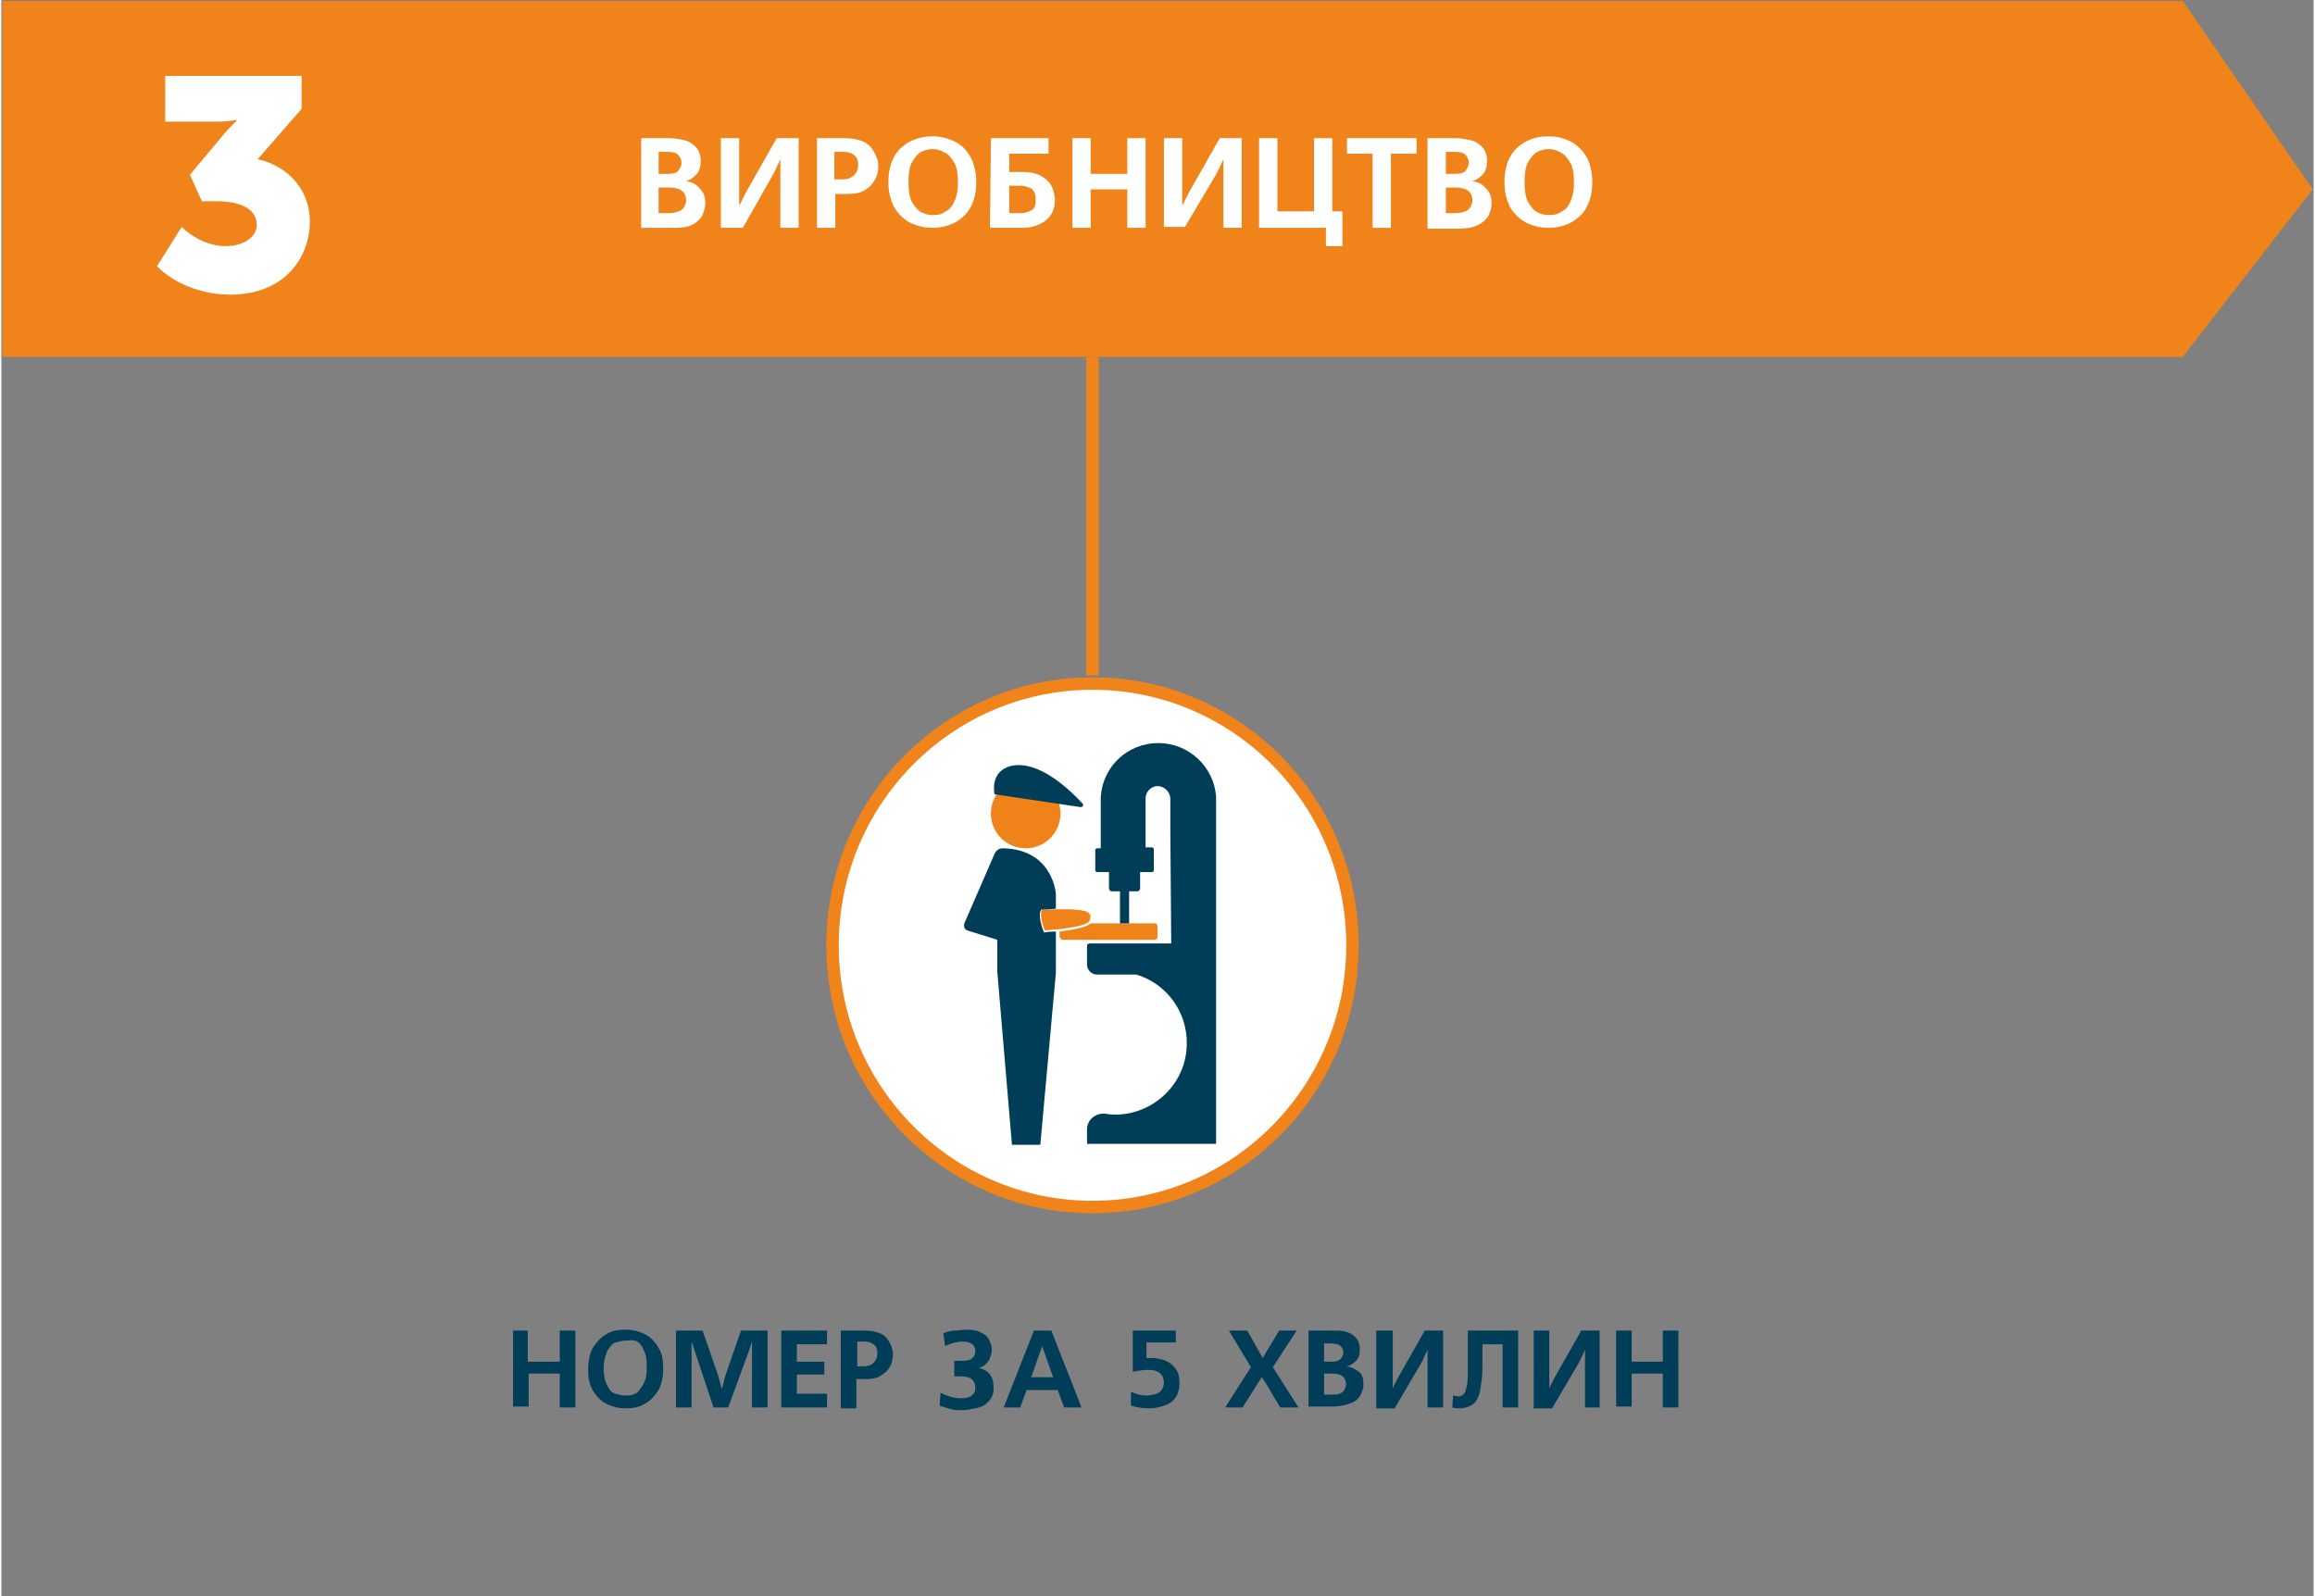 <?xml version="1.0" encoding="UTF-8"?>
<!DOCTYPE svg PUBLIC "-//W3C//DTD SVG 1.1//EN" "http://www.w3.org/Graphics/SVG/1.1/DTD/svg11.dtd">
<!-- Creator: CorelDRAW X7 -->
<svg xmlns="http://www.w3.org/2000/svg" xml:space="preserve" width="232px" height="160px" version="1.1" style="shape-rendering:geometricPrecision; text-rendering:geometricPrecision; image-rendering:optimizeQuality; fill-rule:evenodd; clip-rule:evenodd"
viewBox="0 0 232000 160190"
 xmlns:xlink="http://www.w3.org/1999/xlink">
 <rect x="0" y="0" width="232000" height="160190" fill="#808080" stroke="none"/>
 <defs>
  <style type="text/css">
   <![CDATA[
    .str1 {stroke:white;stroke-width:229.57}
    .str0 {stroke:#F08319;stroke-width:1249.04}
    .fil1 {fill:none}
    .fil4 {fill:#003D59}
    .fil3 {fill:#EF8219}
    .fil2 {fill:#F08319}
    .fil0 {fill:white}
   ]]>
  </style>
 </defs>
 <g id="Слой_x0020_1">
  <path class="fil0" d="M109479 121139c14420,0 26084,-11756 26084,-26268 0,-14511 -11664,-26267 -26084,-26267 -14420,0 -26084,11756 -26084,26267 0,14512 11664,26268 26084,26268z"/>
  <ellipse class="fil1 str0" cx="109479" cy="94871" rx="26084" ry="26268"/>
  <polygon class="fil2" points="92,87 92,35815 218866,35815 231908,19007 218866,87 "/>
  <g id="_967534160">
   <path class="fil0" d="M18093 22773c1103,1102 2756,1929 4409,1929 1929,0 3123,-1011 3123,-2113 0,-1653 -1653,-2388 -4041,-2388l-1470 0 -1194 -2663 2847 -3398c1011,-1286 1837,-2021 1837,-2021l0 -92c0,0 -735,184 -2020,184l-5144 0 0 -4592 13685 0 0 3306 -4408 5052c3214,734 5235,3214 5235,6245 0,3674 -2572,7348 -7991,7348 -2572,0 -5419,-919 -7347,-2848l2479 -3949z"/>
  </g>
  <g id="_967534256">
   <path class="fil0" d="M64199 13864l2940 0c367,0 826,92 1285,184 460,92 827,275 1194,643 368,367 552,826 552,1469 0,643 -184,1102 -460,1378 -275,275 -643,551 -1010,643l0 0c551,92 1010,275 1378,735 367,367 551,826 551,1469 0,367 -92,735 -276,1194 -184,367 -551,735 -1102,1010 -551,276 -1286,276 -2204,276l-2848 0 0 -9001zm1746 1378l0 2204 918 0c551,0 919,-92 1102,-367 184,-276 276,-460 276,-735 0,-276 -92,-551 -276,-735 -184,-275 -551,-367 -1194,-367 0,0 -826,0 -826,0zm0 3674l0 2479 1102 0c367,0 643,-91 918,-183 276,-92 459,-276 551,-460 92,-183 184,-367 184,-642 0,-827 -551,-1286 -1653,-1286l-1102 0 0 92z"/>
   <polygon class="fil0" points="72190,13864 74027,13864 74027,18456 74027,20661 74027,20661 74670,19375 77792,13864 79997,13864 79997,22865 78160,22865 78160,18181 78160,15977 78160,15977 77517,17354 74394,22865 72190,22865 "/>
   <path class="fil0" d="M81834 13864l2663 0c1286,0 2204,276 2756,919 459,642 734,1194 734,1928 0,460 -91,919 -367,1378 -275,459 -551,735 -1010,1010 -459,276 -1011,368 -1745,368l-1194 0 0 3398 -1837 0 0 -9001zm1837 4133l826 0c460,0 827,-184 1102,-459 276,-276 368,-643 368,-1010 0,-368 -92,-735 -368,-919 -275,-275 -642,-367 -1194,-367l-826 0 0 2755 92 0z"/>
   <path class="fil0" d="M93406 13680c827,0 1562,184 2296,551 735,368 1194,919 1562,1562 367,735 551,1561 551,2480 0,918 -184,1837 -551,2480 -368,734 -919,1194 -1562,1561 -643,367 -1469,551 -2296,551 -826,0 -1561,-184 -2296,-551 -643,-367 -1194,-919 -1561,-1561 -368,-735 -551,-1562 -551,-2480 0,-919 183,-1837 551,-2480 367,-735 918,-1194 1561,-1562 735,-367 1470,-551 2296,-551zm0 1286c-367,0 -735,92 -1102,276 -367,183 -643,551 -918,1010 -276,459 -368,1194 -368,2021 0,826 92,1561 368,2020 275,460 551,827 918,1011 368,183 735,275 1102,275 276,0 551,0 827,-92 275,-92 551,-275 826,-459 276,-275 460,-551 643,-1010 184,-460 276,-1011 276,-1653 0,-827 -92,-1562 -368,-2021 -275,-459 -551,-827 -918,-1010 -459,-276 -827,-368 -1286,-368z"/>
   <path class="fil0" d="M99284 13864l5786 0 0 1561 -3949 0 0 1837 1470 0c734,0 1377,184 1837,460 459,275 826,642 1010,1102 184,459 275,918 275,1377 0,276 -91,643 -183,919 -92,275 -276,551 -551,826 -276,276 -551,460 -1011,643 -459,184 -918,276 -1469,276l-3307 0 92 -9001 0 0zm1837 4868l0 2663 1102 0c368,0 735,-91 1102,-275 368,-184 460,-551 460,-1102 0,-551 -184,-919 -460,-1102 -367,-184 -734,-276 -1102,-276l-1102 0 0 92z"/>
   <polygon class="fil0" points="107458,13864 109295,13864 109295,17446 112969,17446 112969,13864 114806,13864 114806,22865 112969,22865 112969,19007 109295,19007 109295,22865 107458,22865 "/>
   <polygon class="fil0" points="116643,13864 118480,13864 118480,18456 118480,20661 118480,20661 119123,19375 122245,13864 124450,13864 124450,22865 122613,22865 122613,18181 122613,15977 122613,15977 121970,17354 118755,22773 116643,22773 "/>
   <polygon class="fil0" points="126195,13864 128032,13864 128032,21212 131705,21212 131705,13864 133542,13864 133542,21212 134553,21212 134553,24702 132899,24702 132899,22865 126195,22865 "/>
   <polygon class="fil0" points="135012,13864 141992,13864 141992,15425 139420,15425 139420,22865 137584,22865 137584,15425 135012,15425 "/>
   <path class="fil0" d="M143094 13864l2939 0c368,0 827,92 1286,184 459,92 827,275 1194,643 367,367 551,826 551,1469 0,643 -184,1102 -459,1378 -276,275 -643,551 -1010,643l0 0c551,92 1010,275 1377,735 368,367 551,826 551,1469 0,367 -91,735 -275,1194 -184,367 -551,735 -1102,1010 -551,276 -1286,368 -2205,368l-2847 0 0 -9093zm1837 1378l0 2204 919 0c551,0 918,-92 1102,-367 183,-276 275,-460 275,-735 0,-276 -92,-551 -275,-735 -184,-275 -551,-367 -1194,-367 0,0 -827,0 -827,0zm0 3674l0 2479 1010 0c368,0 643,-91 919,-183 276,-92 459,-276 551,-460 92,-183 184,-367 184,-642 0,-827 -551,-1286 -1654,-1286l-1010 0 0 92z"/>
   <path class="fil0" d="M155218 13680c826,0 1561,184 2296,551 643,368 1194,919 1561,1562 368,735 551,1561 551,2480 0,918 -183,1837 -551,2480 -367,734 -918,1194 -1561,1561 -643,367 -1470,551 -2296,551 -827,0 -1562,-184 -2296,-551 -643,-367 -1194,-919 -1562,-1561 -367,-735 -551,-1562 -551,-2480 0,-919 184,-1837 551,-2480 368,-735 919,-1194 1562,-1562 642,-367 1469,-551 2296,-551zm0 1286c-368,0 -735,92 -1102,276 -368,183 -643,551 -919,1010 -276,459 -367,1194 -367,2021 0,826 92,1561 367,2020 276,460 551,827 919,1011 367,183 734,275 1102,275 275,0 551,0 826,-92 276,-92 551,-275 827,-459 275,-184 459,-551 643,-1010 183,-460 275,-1011 275,-1653 0,-827 -92,-1562 -367,-2021 -276,-459 -551,-827 -919,-1010 -459,-276 -826,-368 -1285,-368z"/>
  </g>
  <path class="fil3" d="M106448 94320l9276 0c92,0 276,-92 276,-275l0 -1102c0,-92 -92,-276 -276,-276l-9276 0c-92,0 -275,92 -275,276l0 1102c91,91 183,275 275,275z"/>
  <path class="fil3" d="M106264 81646c0,1928 -1561,3490 -3490,3490 -1928,0 -3490,-1562 -3490,-3490 0,-1929 1562,-3491 3490,-3491 1929,0 3490,1562 3490,3491z"/>
  <path class="fil4" d="M99652 79717l8633 1286c184,0 367,-184 184,-368 -1102,-1194 -4317,-4408 -7164,-3765 -2204,551 -1653,2847 -1653,2847z"/>
  <path class="fil3" d="M104336 91197c0,0 -460,460 275,2297 0,0 3582,-184 4501,-827 275,-184 642,-1194 -551,-1378 -1103,-275 -4225,-92 -4225,-92z"/>
  <path class="fil1 str1" d="M104336 91197c0,0 -460,460 275,2297 0,0 3582,-184 4501,-827 275,-184 642,-1194 -551,-1378 -1103,-275 -4225,-92 -4225,-92z"/>
  <path class="fil4" d="M121878 79992c-184,-3031 -2755,-5418 -5786,-5418 -3123,0 -5603,2387 -5786,5418l0 0 0 5144 -368 0c-92,0 -183,92 -183,183l0 2021c0,92 91,184 183,184l1194 0 0 1653c0,92 92,275 276,275l826 0 0 3215 919 0 0 -3215 826 0c92,0 276,-91 276,-275l0 -1653 1194 0c92,0 184,-92 184,-184l0 -2112c0,-92 -92,-184 -184,-184l-643 0 0 -2021 0 -2939 0 -92 0 0c92,-642 643,-1102 1194,-1102 643,0 1286,551 1286,1286l0 2939c0,92 0,92 0,184l92 11389 -8174 0c-184,0 -276,91 -276,275l0 1837c0,551 459,1010 1010,1010l3950 0c3030,919 5143,3766 5051,7072 -92,3766 -3123,6797 -6888,6981 -460,0 -827,0 -1286,-92 -1011,-92 -1837,643 -1837,1561l0 1470 12950 0 0 -17084 0 -17726 0 0z"/>
  <line class="fil1 str0" x1="109479" y1="35815" x2="109479" y2= "67777" />
  <path class="fil4" d="M104611 93585c-735,-1837 -275,-2296 -275,-2296 0,0 643,0 1469,-92l0 -1469c0,0 -275,-4500 -5327,-4592 -367,0 -643,183 -826,551l-3031 6980c-92,275 0,643 367,735l2939 918 0 3215 1470 17358 2847 0 1561 -17267 0 -4133c-735,1 -1194,92 -1194,92z"/>
  <g id="_972313712">
   <polygon class="fil4" points="51249,133538 52811,133538 52811,136661 56025,136661 56025,133538 57587,133538 57587,141253 56025,141253 56025,137855 52903,137855 52903,141161 51341,141161 51341,133538 "/>
   <path class="fil4" d="M62638 133446c735,0 1378,184 1929,459 551,276 1010,735 1377,1378 368,551 460,1286 460,2112 0,827 -184,1562 -460,2113 -367,551 -734,1010 -1377,1377 -643,368 -1194,460 -1929,460 -735,0 -1378,-184 -1929,-460 -551,-275 -1010,-734 -1377,-1377 -368,-643 -459,-1286 -459,-2113 0,-826 183,-1561 459,-2112 367,-551 735,-1010 1377,-1378 551,-367 1194,-459 1929,-459zm0 1102c-367,0 -643,92 -1010,184 -368,92 -551,459 -827,826 -183,460 -367,1011 -367,1746 0,734 92,1285 367,1745 184,459 459,734 827,826 367,92 643,184 1010,184 276,0 459,0 735,-92 275,-92 459,-184 643,-459 183,-276 367,-459 551,-919 184,-459 184,-826 184,-1469 0,-735 -92,-1286 -368,-1745 -184,-459 -459,-735 -826,-827 -368,-92 -643,0 -919,0z"/>
   <polygon class="fil4" points="72925,141253 71455,141253 69618,135742 69251,134640 69251,134640 69251,135834 69251,141253 67690,141253 67690,133538 70353,133538 71914,138038 72282,139416 72282,139416 72649,138038 74211,133538 76874,133538 76874,141253 75313,141253 75313,135834 75313,134640 75313,134640 74945,135742 "/>
   <polygon class="fil4" points="78252,133538 82844,133538 82844,134916 79813,134916 79813,136661 82568,136661 82568,137946 79813,137946 79813,139875 82844,139875 82844,141253 78252,141253 "/>
   <path class="fil4" d="M84222 133538l2296 0c1102,0 1928,275 2296,735 367,459 643,1102 643,1653 0,367 -92,826 -276,1194 -183,367 -459,643 -918,918 -368,276 -919,368 -1470,368l-1010 0 0 2939 -1561 0 0 -7807zm1561 3582l735 0c459,0 735,-92 1010,-367 276,-276 367,-552 367,-919 0,-367 -91,-643 -275,-827 -184,-183 -551,-367 -1010,-367l-735 0 0 2480 -92 0z"/>
   <path class="fil4" d="M95610 137855l0 -1286 919 0c367,0 735,-92 918,-276 184,-183 276,-459 276,-735 0,-551 -459,-918 -1286,-918 -551,0 -1194,184 -1745,459l-184 -1286c460,-183 827,-275 1194,-275 368,0 735,-92 1102,-92 643,0 1103,92 1470,276 367,183 643,367 827,734 183,368 275,643 275,1011 0,275 -92,551 -184,826 -91,276 -275,460 -459,643 -184,184 -459,276 -643,367l0 0c460,92 827,276 1102,643 276,368 368,827 368,1378 0,551 -184,1010 -551,1378 -368,367 -735,551 -1286,642 -551,92 -919,184 -1378,184 -367,0 -735,0 -1010,-92 -276,-91 -735,-183 -1194,-367l92 -1286c734,368 1469,551 2020,551 551,0 919,-92 1102,-275 276,-184 368,-460 368,-735 0,-827 -460,-1194 -1470,-1194l-643 0 0 -275z"/>
   <path class="fil4" d="M103601 133538l1745 0 3031 7715 -1745 0 -643 -1745 -3123 0 -643 1745 -1653 0 3031 -7715zm-276 4684l2205 0 -1102 -3123 0 0 -1103 3123z"/>
   <path class="fil4" d="M113337 133538l4500 0 0 1194 -2939 0 0 1561c184,0 367,0 551,0 459,0 918,92 1378,276 459,184 734,459 1010,826 275,368 367,827 367,1470 0,459 -92,827 -275,1194 -184,367 -551,735 -1011,918 -459,184 -1010,368 -1745,368 -643,0 -1286,-92 -1837,-276l0 -1377c643,275 1103,367 1562,367 367,0 735,-92 1010,-184 276,-92 459,-275 551,-459 92,-184 184,-367 184,-643 0,-367 -92,-643 -367,-918 -276,-276 -643,-368 -1194,-368 -552,0 -1103,92 -1562,184l0 -4133 -183 0z"/>
   <polygon class="fil4" points="123164,133538 125001,133538 126195,135650 126562,136293 126562,136293 126930,135650 128215,133538 129960,133538 127572,137212 130144,141253 128307,141253 126838,138773 126470,138222 126470,138222 126103,138773 124542,141253 122796,141253 125368,137212 "/>
   <path class="fil4" d="M131154 133538l2572 0c367,0 735,0 1102,92 367,91 735,275 1010,551 276,275 460,735 460,1194 0,551 -92,918 -368,1194 -275,275 -551,459 -918,551l0 0c459,92 826,275 1194,551 367,275 459,735 459,1286 0,367 -92,643 -275,1010 -184,367 -460,643 -919,827 -459,183 -1102,367 -1837,367l-2480 0 0 -7623zm1562 1194l0 1929 734 0c460,0 735,-92 919,-276 184,-184 276,-459 276,-643 0,-275 -92,-459 -276,-643 -184,-183 -551,-275 -1010,-275l-643 0 0 -92zm0 3123l0 2112 826 0c276,0 551,0 735,-92 184,-92 368,-183 459,-367 92,-184 184,-367 184,-551 0,-735 -459,-1102 -1377,-1102l-827 0z"/>
   <polygon class="fil4" points="138043,133538 139604,133538 139604,137487 139604,139324 139604,139324 140155,138222 142819,133538 144656,133538 144656,141253 143094,141253 143094,137304 143094,135467 143094,135467 142543,136661 139788,141345 137951,141345 137951,133538 "/>
   <path class="fil4" d="M147135 133538l5052 0 0 7715 -1562 0 0 -6337 -2020 0 0 1561c0,918 0,1653 -92,2112 -92,460 -92,1011 -275,1470 -184,459 -368,735 -643,918 -276,184 -735,368 -1286,368 -184,0 -459,0 -735,-92l92 -1194c184,0 367,92 459,92 459,0 735,-276 827,-735 184,-459 184,-1194 184,-2021 0,-183 0,-367 0,-642 0,-276 0,-460 0,-643l-1 -2572z"/>
   <polygon class="fil4" points="153748,133538 155310,133538 155310,137487 155310,139324 155310,139324 155861,138222 158524,133538 160361,133538 160361,141253 158891,141253 158891,137304 158891,135467 158891,135467 158340,136661 155585,141345 153748,141345 "/>
   <polygon class="fil4" points="162014,133538 163576,133538 163576,136661 166698,136661 166698,133538 168260,133538 168260,141253 166698,141253 166698,137855 163576,137855 163576,141161 162014,141161 "/>
  </g>
 </g>
</svg>
